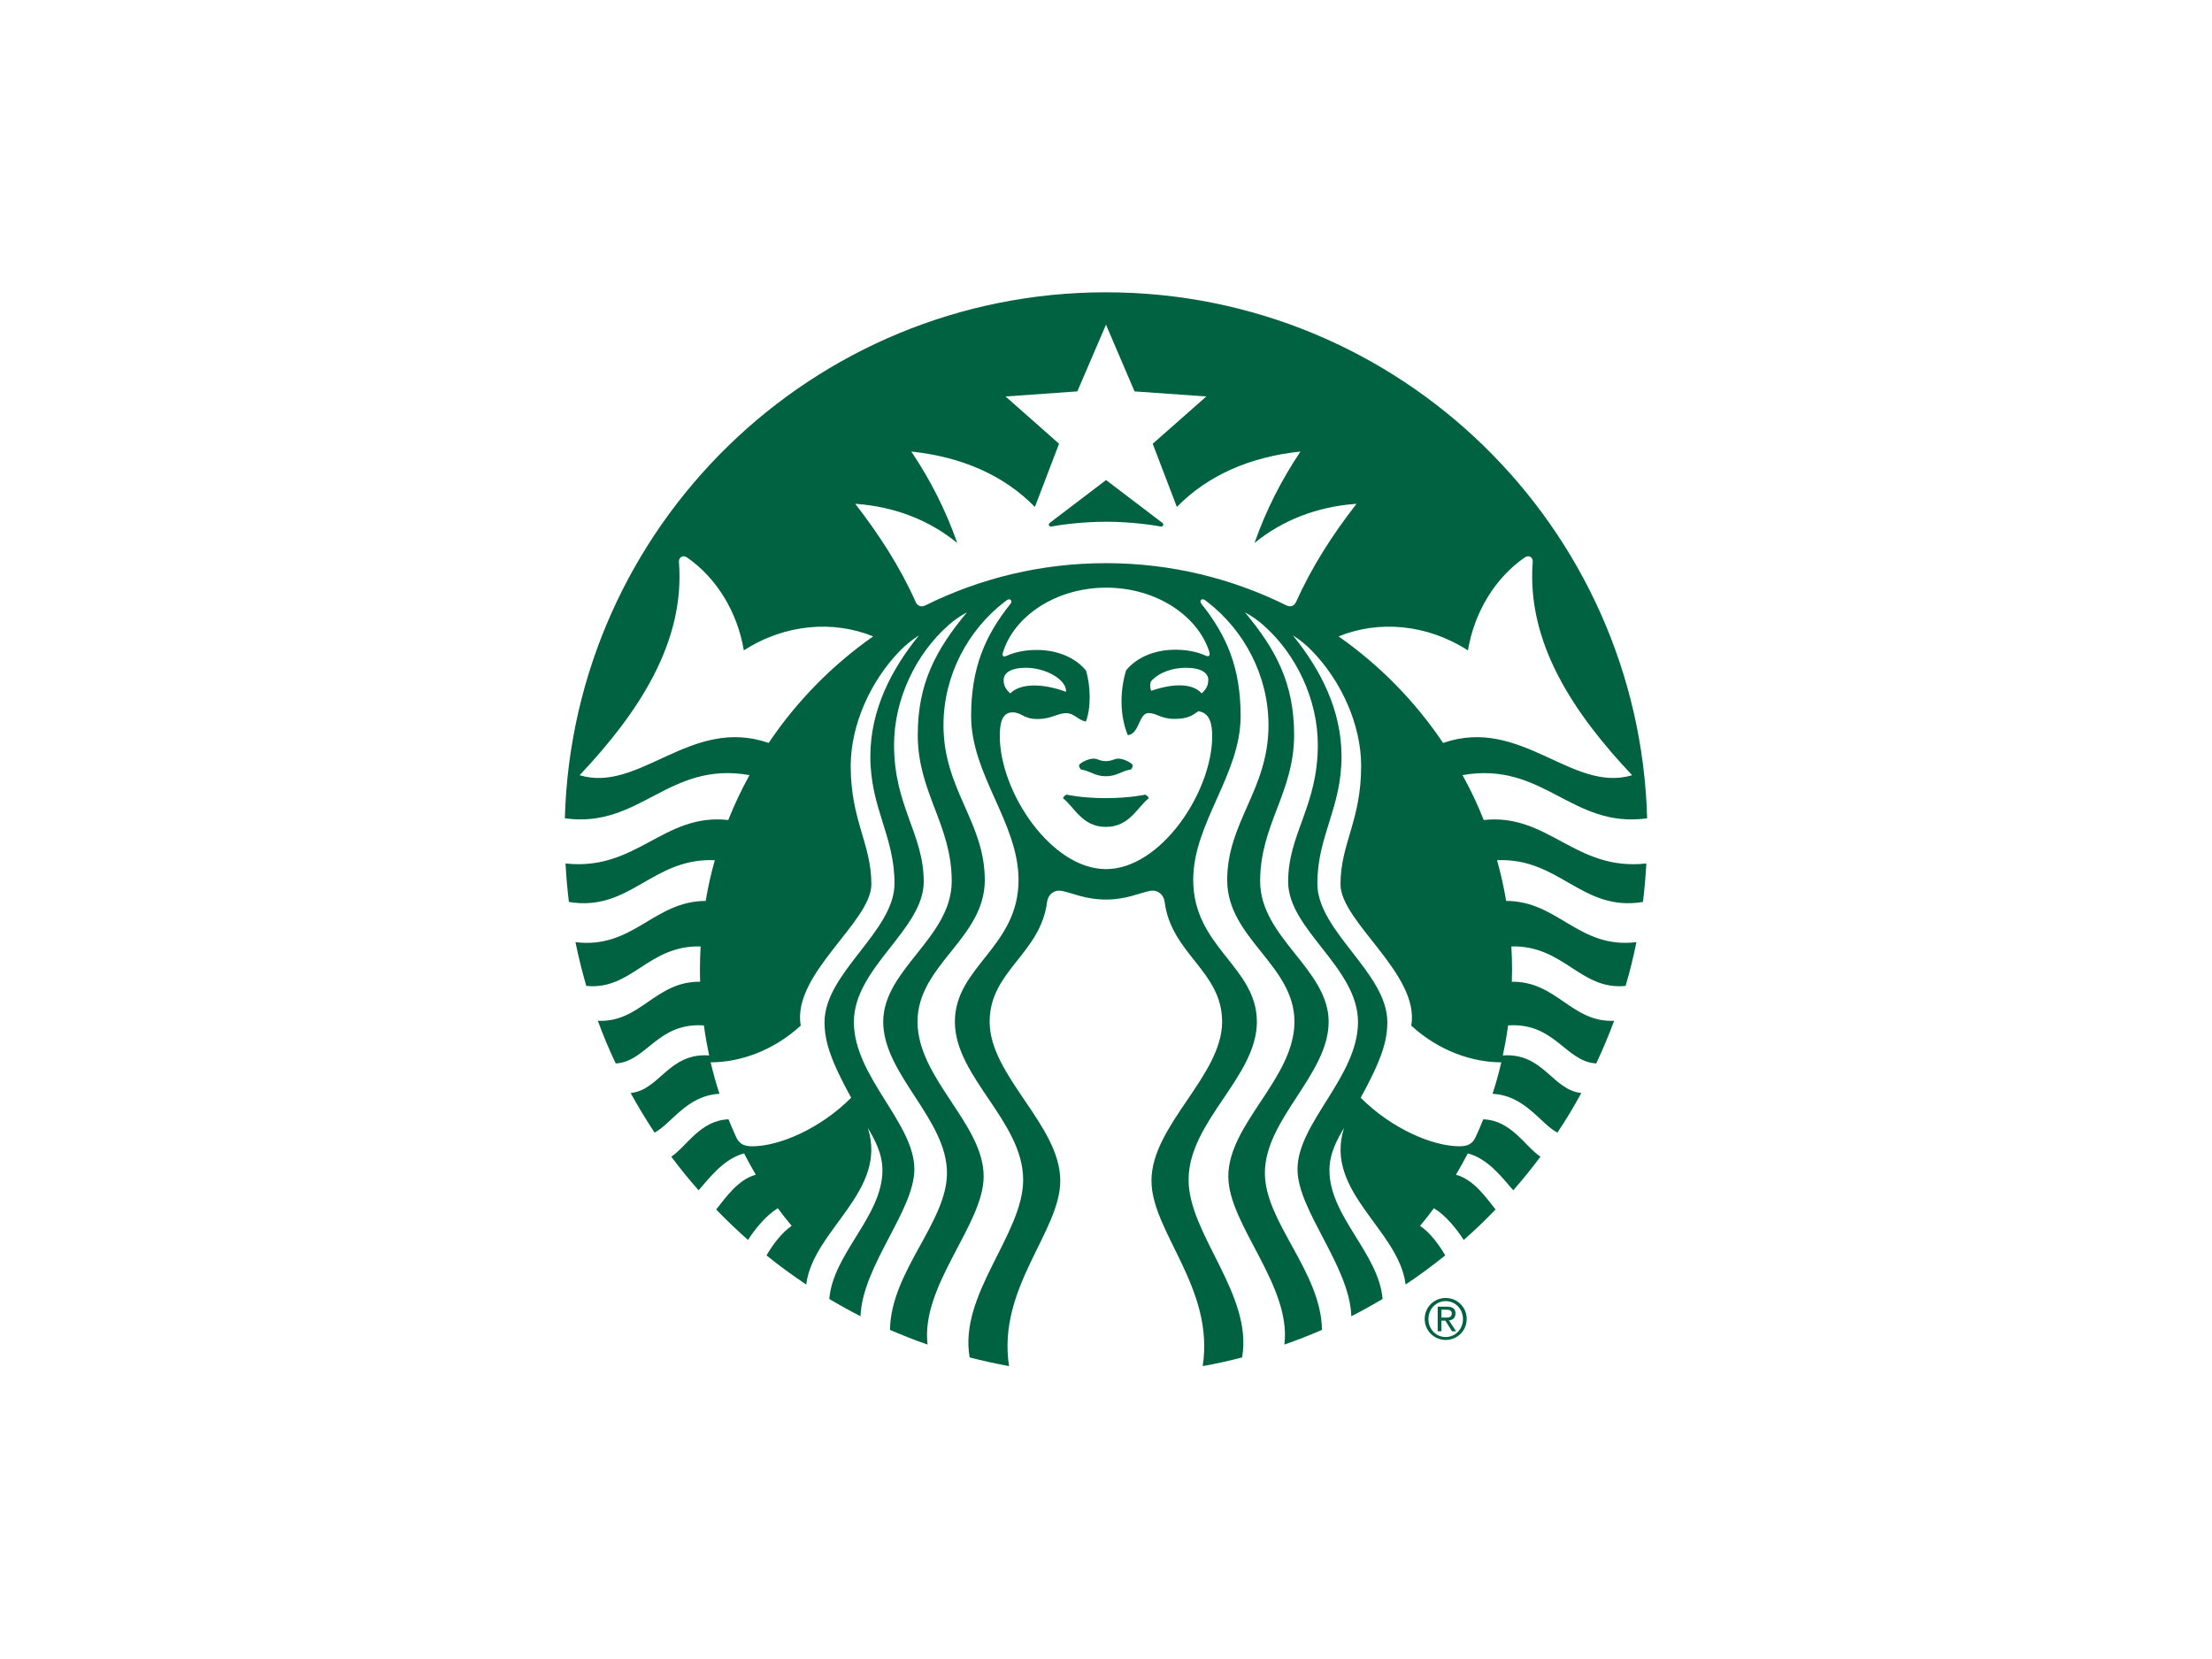 <?xml version="1.0" encoding="UTF-8"?>
<svg xmlns="http://www.w3.org/2000/svg" viewBox="0 0 196 147">
  <g id="Layer_2" data-name="Layer 2">
    <rect width="196" height="147" style="fill: #fff;"/>
  </g>
  <g id="Layer_8" data-name="Layer 8">
    <circle cx="98" cy="73.5" r="47.97" style="fill: #fff;"/>
    <g>
      <path d="m128.1,115.01c-1.02,0-1.86.8-1.86,1.86s.85,1.86,1.86,1.86,1.86-.8,1.86-1.86-.85-1.86-1.86-1.86Zm0,3.46c-.86,0-1.53-.69-1.53-1.59s.68-1.59,1.53-1.59,1.53.69,1.53,1.59-.68,1.59-1.53,1.59Z" style="fill: #006241;"/>
      <path d="m128.97,116.4c0-.42-.24-.62-.76-.62h-.82v2.18h.33v-.94h.35l.59.94h.36l-.63-.96c.32-.03.57-.2.57-.6Zm-.91.35h-.34v-.7h.43c.23,0,.49.03.49.33,0,.35-.29.37-.58.37Z" style="fill: #006241;"/>
      <path d="m131.47,72.66c-.54-1.37-1.17-2.7-1.88-3.98,7.2-1.26,9.65,4.76,16.36,3.83-.72-25.86-21.92-46.61-47.95-46.61s-47.23,20.74-47.95,46.61c6.7.92,9.15-5.1,16.36-3.83-.71,1.29-1.34,2.62-1.88,3.98-5.75-.64-8.11,4.55-14.42,3.85.06,1.15.16,2.29.3,3.41,5.43.9,7.37-3.94,12.93-3.7-.34,1.19-.61,2.39-.81,3.61-4.59,0-6.44,4.29-11.54,3.65.27,1.31.59,2.61.96,3.88,4.04.4,5.46-3.61,10.13-3.5-.04.67-.06,1.34-.06,2.01,0,.38,0,.75.02,1.12-3.98-.05-5.28,3.64-9.07,3.46.48,1.29,1,2.55,1.59,3.78,2.73-.15,3.67-3.65,7.81-3.37.12.9.28,1.78.47,2.66-3.6-.25-4.38,3.07-6.96,3.33.66,1.2,1.37,2.37,2.12,3.51,1.53-.82,2.86-3.29,5.75-3.44-.3-.91-.56-1.85-.78-2.79,2.57,0,5.52-1,7.98-3.25-.8-4.55,6.26-9.19,6.26-12.52,0-3.62-1.83-5.62-1.83-10.5,0-3.62,1.76-7.55,4.41-10.24.49-.5,1.05-.95,1.64-1.32-2.44,3.01-4.31,6.59-4.31,10.73,0,4.6,2.14,7.02,2.14,11.26s-6.2,7.91-6.2,12.28c0,1.72.55,3.4,2.36,6.7-2.78,2.78-6.41,4.3-8.76,4.3-.76,0-1.17-.23-1.44-.83-.23-.52-.46-1.04-.67-1.56-2.52.1-3.68,2.39-5.07,3.31.77,1.03,1.57,2.02,2.42,2.98.93-1.04,2.19-2.78,4.03-3.27.33.64.68,1.27,1.04,1.89-1.58.43-2.67,2.03-3.51,3.08.9.94,1.85,1.84,2.82,2.7.61-.95,1.57-2.16,2.64-2.81.39.53.8,1.05,1.23,1.56-.91.62-1.71,1.72-2.23,2.62,1.13.91,2.3,1.77,3.52,2.58.6-4.87,7.25-8.21,5.46-13.87.59,1,1.29,2.25,1.29,3.74,0,4.09-4.36,7.34-4.71,11.41.91.54,1.83,1.05,2.77,1.53.16-4.47,4.77-9.36,4.77-13.03,0-4.09-5.36-8.21-5.36-13.04s6.19-8.19,6.19-12.43-2.63-6.69-2.63-12.13c0-3.98,1.89-8.02,4.82-10.6.52-.46,1.03-.82,1.64-1.14-2.76,3.31-4.36,6.31-4.36,10.86,0,5.11,3.01,7.95,3.01,12.96s-6.07,7.8-6.07,12.46,5.65,8.61,5.65,13.4c0,4.36-4.98,8.72-5.05,13.9,1.09.47,2.2.91,3.33,1.3-.63-5.23,4.97-10.63,4.97-14.9,0-4.67-5.86-8.67-5.86-13.71s5.96-7.37,5.96-12.54-3.66-8.02-3.66-13.73c0-4.45,2.2-8.45,5.4-10.92.07-.05.14-.1.2-.15.3-.22.55.05.34.31-2.27,2.84-3.49,5.7-3.49,9.95,0,5.22,4.2,9.46,4.2,14.52,0,5.97-5.64,7.67-5.64,12.57s6.05,8.81,6.05,14.01c0,4.82-5.73,10.17-4.74,15.73,1.15.3,2.31.55,3.49.77-1.07-6.93,4.54-11.9,4.54-16.43,0-4.91-6.26-9.28-6.26-14.08,0-4.52,4.5-6,5.09-10.62.08-.63.59-1.1,1.29-.98.92.17,2.09.77,3.92.77s3.01-.6,3.92-.77c.7-.12,1.21.35,1.29.98.59,4.63,5.09,6.11,5.09,10.62,0,4.79-6.26,9.17-6.26,14.08,0,4.53,5.61,9.51,4.54,16.43,1.18-.21,2.35-.47,3.49-.77.98-5.56-4.74-10.91-4.74-15.73,0-5.2,6.05-9.11,6.05-14.01s-5.64-6.6-5.64-12.57c0-5.06,4.2-9.3,4.2-14.52,0-4.25-1.21-7.11-3.48-9.95-.21-.27.03-.54.34-.31.07.05.14.1.2.15,3.21,2.48,5.41,6.48,5.41,10.92,0,5.71-3.66,8.57-3.66,13.73s5.96,7.51,5.96,12.54-5.86,9.04-5.86,13.71c0,4.27,5.61,9.66,4.97,14.9,1.13-.39,2.24-.83,3.33-1.3-.08-5.18-5.06-9.54-5.06-13.9,0-4.79,5.65-8.73,5.65-13.4s-6.07-7.45-6.07-12.46,3.01-7.85,3.01-12.96c0-4.55-1.6-7.56-4.36-10.86.61.32,1.12.68,1.64,1.14,2.93,2.58,4.82,6.61,4.82,10.6,0,5.44-2.63,7.88-2.63,12.13s6.19,7.59,6.19,12.43-5.36,8.95-5.36,13.04c0,3.67,4.62,8.56,4.77,13.03.94-.48,1.86-.99,2.77-1.53-.35-4.07-4.71-7.31-4.71-11.41,0-1.5.7-2.75,1.29-3.74-1.79,5.66,4.86,9,5.46,13.87,1.21-.81,2.38-1.67,3.51-2.58-.52-.9-1.32-2.01-2.23-2.62.42-.51.84-1.03,1.23-1.56,1.07.65,2.03,1.86,2.64,2.81.98-.86,1.92-1.76,2.82-2.7-.84-1.05-1.92-2.65-3.51-3.08.37-.62.72-1.25,1.05-1.89,1.84.48,3.1,2.23,4.03,3.27.84-.96,1.65-1.96,2.41-2.98-1.4-.92-2.55-3.21-5.07-3.31-.21.53-.43,1.05-.67,1.56-.27.6-.68.83-1.44.83-2.34,0-5.97-1.52-8.75-4.3,1.81-3.3,2.36-4.98,2.36-6.7,0-4.37-6.2-8.04-6.2-12.28s2.14-6.67,2.14-11.26c0-4.14-1.87-7.72-4.31-10.73.6.37,1.15.82,1.64,1.32,2.65,2.69,4.41,6.61,4.41,10.24,0,4.88-1.83,6.88-1.83,10.5,0,3.33,7.06,7.97,6.27,12.52,2.46,2.25,5.41,3.25,7.98,3.25-.22.95-.48,1.88-.78,2.79,2.9.15,4.22,2.63,5.75,3.44.76-1.13,1.46-2.3,2.12-3.51-2.58-.27-3.35-3.58-6.96-3.33.19-.87.35-1.76.47-2.66,4.15-.28,5.09,3.22,7.81,3.37.58-1.23,1.11-2.5,1.59-3.78-3.79.17-5.09-3.51-9.07-3.46.01-.37.02-.74.02-1.12,0-.68-.02-1.35-.06-2.01,4.67-.11,6.09,3.9,10.12,3.5.38-1.27.7-2.57.96-3.88-5.1.63-6.95-3.66-11.54-3.65-.21-1.22-.47-2.42-.81-3.61,5.56-.24,7.5,4.6,12.93,3.7.14-1.13.24-2.26.3-3.41-6.31.71-8.68-4.48-14.42-3.85Zm-63.36-6.83c-6.9-2.39-11.43,4.46-16.75,2.86,5.16-5.48,9.36-11.72,8.8-18.89-.03-.42.35-.66.71-.41,2.63,1.82,4.47,4.84,5.04,8.24,3.65-2.35,7.93-2.68,11.46-1.24-3.64,2.55-6.78,5.75-9.26,9.44Zm39.05-8.01c.07.25-.03.41-.32.28-.79-.36-1.71-.53-2.7-.53-1.82,0-3.42.67-4.36,1.83-.58,1.92-.54,4.06.15,5.74,1.05-.1.96-1.96,1.84-1.96.73,0,1.07.52,2.31.52,1.15,0,1.6-.32,2.1-.68,1,.13,1.23,1.08,1.23,2.2,0,4.96-4.56,11.79-9.41,11.79s-9.41-6.83-9.41-11.79c0-1.11.18-2.1,1.13-2.1.81,0,.96.59,2.2.59s1.8-.52,2.54-.52,1,.58,1.75.75c.47-1.14.44-3.14.02-4.52-.94-1.16-2.55-1.83-4.36-1.83-.99,0-1.9.17-2.7.53-.29.13-.39-.03-.31-.28.98-3.25,4.71-5.77,9.16-5.77s8.18,2.52,9.16,5.77Zm-.1,2.44c0,.42-.14.78-.58,1.18-.82-.92-2.53-.9-4.47-.23-.12-.24-.12-.59-.03-.83.79-.88,2.04-1.21,3.11-1.21,1.32,0,1.98.45,1.98,1.09Zm-17.55,1.18c-.44-.4-.58-.76-.58-1.18,0-.65.66-1.09,1.98-1.09,1.82,0,3.64,1.11,3.55,2.13-2.04-.75-4.01-.79-4.95.14Zm25.32-8.09c-.16.35-.49.47-.85.29-4.82-2.39-10.24-3.74-15.99-3.74s-11.17,1.35-15.99,3.74c-.36.18-.7.07-.86-.29-1.38-3.11-3.26-6-5.36-8.71,3.52.25,6.57,1.46,9.04,3.47-1.05-2.97-2.38-5.58-4.07-8.1,4.47.47,8.22,2.11,10.95,4.91l2.14-5.6-4.74-4.19,6.36-.45,2.54-5.91,2.53,5.91,6.36.45-4.75,4.19,2.14,5.6c2.73-2.8,6.48-4.44,10.95-4.91-1.68,2.52-3.02,5.12-4.07,8.1,2.47-2.01,5.52-3.22,9.04-3.47-2.11,2.71-3.98,5.6-5.36,8.71Zm3.78,3.04c3.53-1.44,7.81-1.11,11.46,1.24.57-3.4,2.41-6.42,5.04-8.24.36-.25.74-.01.7.41-.55,7.18,3.64,13.41,8.81,18.89-5.32,1.6-9.85-5.25-16.75-2.86-2.48-3.69-5.62-6.89-9.26-9.44Z" style="fill: #006241;"/>
      <path d="m98,42.54s-4.81,3.66-4.97,3.78c-.18.14-.09.37.15.33.42-.08,2.45-.42,4.83-.42s4.4.34,4.82.42c.24.04.33-.19.15-.33-.16-.12-4.97-3.78-4.97-3.78Z" style="fill: #006241;"/>
      <path d="m94.51,70.41s-.25.09-.32.32c1.01.78,1.7,2.54,3.8,2.54s2.79-1.76,3.8-2.54c-.07-.22-.32-.32-.32-.32,0,0-1.32.31-3.48.31s-3.48-.31-3.48-.31Z" style="fill: #006241;"/>
      <path d="m98,67.44c-.58,0-.71-.22-1.11-.22-.38,0-1.12.3-1.28.58,0,.14.07.27.16.38.85.13,1.24.6,2.22.6s1.37-.47,2.22-.6c.1-.1.15-.24.16-.38-.16-.28-.89-.58-1.27-.58-.4,0-.53.22-1.11.22Z" style="fill: #006241;"/>
    </g>
  </g>
</svg>